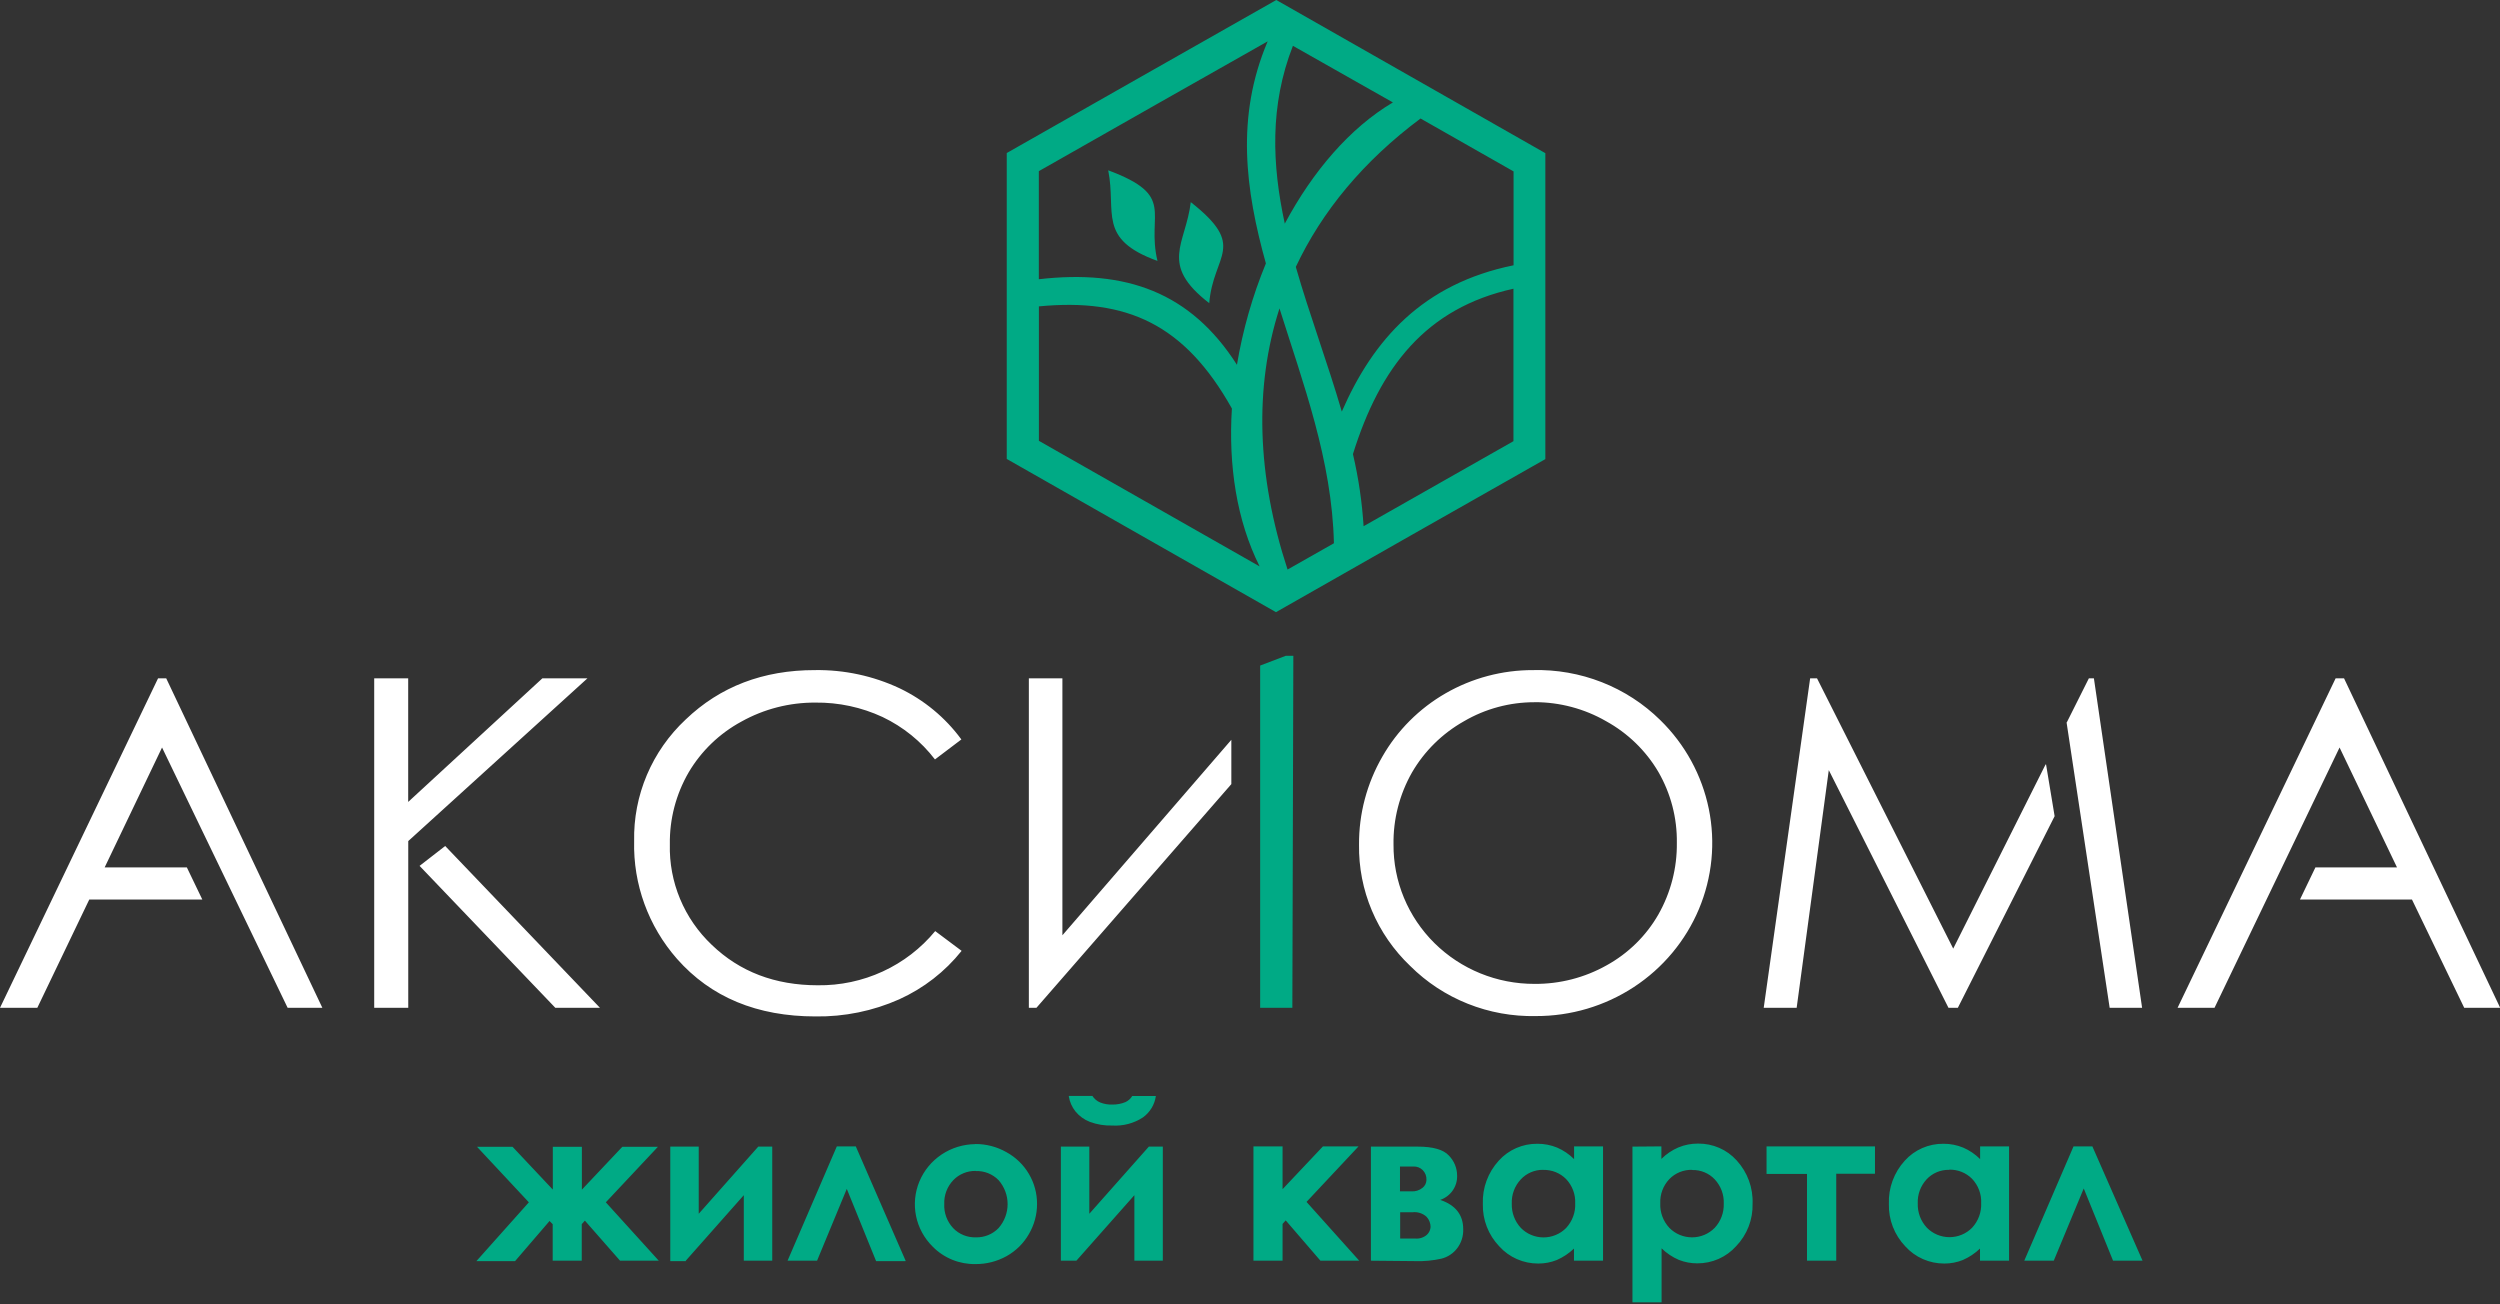 <?xml version="1.0" encoding="UTF-8"?> <svg xmlns="http://www.w3.org/2000/svg" width="485" height="253" viewBox="0 0 485 253" fill="none"><rect x="0" y="0" width="485" height="253" fill="#333333" stroke="none"/><g clip-path="url(#clip0_210_514)"><path d="M247.863 115.126L200.373 89.469L198.128 31.653L247.469 4.833L295.615 32.571L297.729 88.693L247.863 115.126Z" stroke="white" stroke-width="0.57" stroke-miterlimit="22.93"></path><path fill-rule="evenodd" clip-rule="evenodd" d="M195.345 29.666L221.467 14.827L247.6 0L273.71 14.863L299.796 29.713V54.97V89.07L273.662 103.897L247.54 118.759L221.419 103.897L195.309 89.034V59.356V29.666H195.345ZM231.01 39.214C230.03 47.445 224.787 51.231 234.593 58.815C235.357 49.279 242.07 47.915 231.01 39.214ZM244.375 109.894C239.884 100.945 238.296 90.21 238.988 79.251C229.827 62.907 218.624 57.792 201.544 59.438V85.519L224.548 98.606L244.387 109.894H244.375ZM201.544 54.171C218.433 52.231 230.962 56.675 239.968 70.773C241.092 64.031 242.975 57.434 245.582 51.102C241.592 36.768 239.717 22.658 245.928 8.019L224.548 20.13L201.532 33.206V54.171H201.544ZM250.825 8.889C246.298 20.483 246.776 31.947 249.248 43.388C254.671 33.241 261.897 24.798 270.222 19.872L250.825 8.889ZM275.573 22.999C264.537 31.23 256.463 40.978 251.386 51.784C254.062 61.108 257.573 70.444 260.309 79.851C266.412 65.835 276.063 55.041 293.632 51.466V33.253L275.561 22.976L275.573 22.999ZM293.632 56.005C276.612 59.756 267.726 71.232 262.47 88.094C263.548 92.694 264.239 97.374 264.537 102.086L270.592 98.653L293.609 85.589V55.981L293.632 56.005ZM258.78 105.39C258.421 89.328 252.808 74.395 248.221 59.827C243.3 75.112 243.826 92.268 249.786 110.493L258.78 105.39ZM214.993 33.041C216.629 41.213 212.795 46.351 224.548 50.62C222.338 41.307 228.299 37.991 214.993 33.041Z" fill="#00AA85"></path><path d="M107.246 237.518L106.613 236.872L99.924 244.656H92.423L102.599 233.25L92.543 222.479H99.434L107.246 230.781V222.479H112.883V230.793L120.73 222.479H127.634L117.529 233.25L127.801 244.573H120.289L113.469 236.801L112.859 237.483V244.573H107.222V237.518H107.246ZM133.045 244.656H130.035V222.444H135.553V235.472L147.103 222.444H149.814V244.573H144.296V231.863L133.045 244.573V244.656ZM175.685 244.656H169.964L164.278 230.64L158.51 244.573H152.788L162.344 222.397H166.022L175.685 244.573V244.656ZM189.242 221.939C191.337 221.935 193.397 222.474 195.214 223.502C197.044 224.496 198.564 225.964 199.609 227.747C200.65 229.507 201.194 231.508 201.186 233.544C201.196 235.608 200.648 237.637 199.597 239.423C198.577 241.207 197.082 242.683 195.273 243.692C193.431 244.718 191.347 245.249 189.23 245.232C187.686 245.256 186.154 244.968 184.728 244.386C183.302 243.803 182.013 242.939 180.94 241.845C179.294 240.222 178.171 238.156 177.713 235.906C177.255 233.657 177.481 231.324 178.364 229.201C179.246 227.078 180.746 225.258 182.675 223.97C184.603 222.683 186.875 221.984 189.206 221.962L189.242 221.939ZM189.325 227.159C188.508 227.139 187.696 227.287 186.941 227.595C186.186 227.903 185.505 228.363 184.942 228.947C184.355 229.563 183.898 230.288 183.596 231.079C183.295 231.87 183.155 232.712 183.186 233.556C183.143 234.414 183.275 235.271 183.572 236.079C183.869 236.886 184.327 237.627 184.918 238.259C185.481 238.846 186.163 239.308 186.921 239.616C187.679 239.924 188.494 240.071 189.313 240.046C190.138 240.068 190.958 239.917 191.719 239.605C192.481 239.293 193.167 238.826 193.733 238.236C194.858 236.944 195.476 235.299 195.476 233.597C195.476 231.895 194.858 230.25 193.733 228.958C193.163 228.371 192.474 227.909 191.71 227.603C190.946 227.297 190.125 227.154 189.301 227.183L189.325 227.159ZM208.818 244.573H205.808V222.444H211.326V235.472L222.876 222.444H225.587V244.573H220.069V231.863L208.818 244.573ZM207.337 212.614H211.923C212.281 213.172 212.801 213.611 213.416 213.872C214.174 214.176 214.988 214.316 215.805 214.284C216.678 214.301 217.545 214.137 218.349 213.802C218.892 213.546 219.345 213.136 219.651 212.626H224.238C224.124 213.451 223.842 214.245 223.409 214.96C222.976 215.676 222.4 216.297 221.717 216.788C219.953 217.937 217.856 218.486 215.745 218.352C214.279 218.395 212.819 218.155 211.446 217.647C210.357 217.23 209.398 216.541 208.663 215.648C207.957 214.774 207.5 213.731 207.337 212.626V212.614ZM243.169 222.397H248.818V230.699L256.654 222.397H263.557L253.465 233.168L263.689 244.573H256.164L249.428 236.754L248.818 237.436V244.573H243.169V222.444V222.397ZM265.958 244.573V222.444H275.024C278.002 222.444 280.02 223.02 281.079 224.173C282.106 225.221 282.68 226.62 282.68 228.076C282.713 229.101 282.414 230.11 281.825 230.955C281.237 231.801 280.39 232.44 279.407 232.78C282.385 233.791 283.87 235.688 283.862 238.471C283.913 239.812 283.491 241.129 282.668 242.198C281.92 243.167 280.865 243.863 279.67 244.174C278.01 244.547 276.308 244.709 274.606 244.656L265.958 244.573ZM271.596 231.122H273.793C274.58 231.177 275.358 230.933 275.967 230.44C276.2 230.258 276.39 230.028 276.522 229.766C276.654 229.503 276.726 229.216 276.732 228.923C276.754 228.569 276.7 228.215 276.575 227.883C276.449 227.551 276.254 227.248 276.003 226.995C275.775 226.769 275.503 226.591 275.203 226.472C274.904 226.353 274.582 226.294 274.259 226.301H273.531H271.596V231.098V231.122ZM271.596 240.27H274.462C274.892 240.321 275.328 240.28 275.74 240.15C276.152 240.02 276.531 239.805 276.851 239.517C277.256 239.123 277.499 238.595 277.532 238.036C277.532 237.311 277.26 236.612 276.767 236.072C276.404 235.734 275.969 235.479 275.495 235.325C275.02 235.17 274.517 235.121 274.02 235.179H271.632V240.27H271.596ZM305.35 222.397H310.987V244.573H305.35V242.222C304.381 243.151 303.253 243.903 302.017 244.444C300.879 244.898 299.662 245.13 298.434 245.126C297.004 245.134 295.589 244.841 294.283 244.267C292.977 243.694 291.81 242.852 290.862 241.798C288.739 239.575 287.593 236.618 287.672 233.568C287.554 230.476 288.664 227.46 290.766 225.16C291.704 224.117 292.86 223.285 294.154 222.721C295.449 222.157 296.851 221.874 298.267 221.892C299.574 221.884 300.87 222.136 302.077 222.632C303.31 223.164 304.429 223.922 305.373 224.866V222.432L305.35 222.397ZM299.378 226.948C298.558 226.936 297.744 227.096 296.993 227.419C296.241 227.741 295.568 228.218 295.018 228.817C293.831 230.098 293.208 231.789 293.286 233.521C293.229 235.256 293.863 236.944 295.054 238.224C295.623 238.804 296.305 239.265 297.059 239.58C297.813 239.895 298.624 240.058 299.443 240.058C300.263 240.058 301.073 239.895 301.827 239.58C302.582 239.265 303.264 238.804 303.833 238.224C305.036 236.924 305.667 235.207 305.588 233.45C305.627 232.591 305.492 231.732 305.19 230.925C304.889 230.117 304.427 229.377 303.833 228.747C303.258 228.162 302.566 227.702 301.802 227.394C301.037 227.087 300.215 226.939 299.39 226.959L299.378 226.948ZM322.31 222.397V224.831C323.257 223.884 324.38 223.126 325.619 222.597C326.825 222.099 328.121 221.847 329.429 221.856C330.842 221.841 332.242 222.124 333.535 222.688C334.827 223.252 335.981 224.083 336.918 225.125C339.021 227.424 340.127 230.441 339.999 233.532C340.084 236.583 338.938 239.543 336.81 241.763C335.866 242.816 334.704 243.658 333.402 244.232C332.1 244.805 330.688 245.098 329.262 245.091C328.034 245.094 326.817 244.862 325.678 244.409C324.437 243.874 323.307 243.116 322.346 242.175V252.651H316.696V222.444L322.31 222.397ZM328.282 226.948C327.46 226.926 326.642 227.073 325.881 227.381C325.12 227.689 324.432 228.15 323.863 228.735C323.264 229.363 322.799 230.103 322.495 230.91C322.192 231.718 322.056 232.578 322.095 233.438C322.055 234.309 322.191 235.18 322.494 235.999C322.798 236.819 323.263 237.571 323.863 238.212C324.432 238.792 325.114 239.253 325.868 239.568C326.622 239.883 327.433 240.046 328.252 240.046C329.072 240.046 329.882 239.883 330.636 239.568C331.391 239.253 332.073 238.792 332.642 238.212C333.833 236.932 334.467 235.244 334.409 233.509C334.483 231.776 333.856 230.085 332.666 228.805C332.11 228.211 331.431 227.741 330.675 227.426C329.918 227.112 329.103 226.961 328.282 226.983V226.948ZM342.734 222.397H363.744V227.7H356.231V244.573H350.558V227.747H342.711V222.444L342.734 222.397ZM384.121 222.397H389.758V244.573H384.121V242.222C383.152 243.151 382.024 243.903 380.788 244.444C379.65 244.899 378.433 245.131 377.205 245.126C375.775 245.134 374.36 244.841 373.054 244.267C371.748 243.694 370.581 242.852 369.632 241.798C367.51 239.575 366.364 236.618 366.443 233.568C366.325 230.476 367.435 227.46 369.537 225.16C370.475 224.117 371.631 223.285 372.925 222.721C374.22 222.157 375.622 221.874 377.038 221.892C378.345 221.884 379.641 222.136 380.848 222.632C382.081 223.164 383.2 223.922 384.145 224.866V222.432L384.121 222.397ZM378.149 226.948C377.33 226.928 376.517 227.08 375.763 227.395C375.009 227.709 374.332 228.178 373.777 228.77C372.59 230.051 371.968 231.742 372.045 233.474C371.988 235.208 372.622 236.897 373.813 238.177C374.382 238.757 375.064 239.218 375.818 239.533C376.572 239.848 377.383 240.011 378.202 240.011C379.022 240.011 379.832 239.848 380.587 239.533C381.341 239.218 382.023 238.757 382.592 238.177C383.795 236.877 384.426 235.16 384.348 233.403C384.386 232.544 384.251 231.685 383.949 230.878C383.648 230.07 383.186 229.33 382.592 228.7C382.017 228.115 381.325 227.655 380.561 227.347C379.796 227.04 378.974 226.892 378.149 226.912V226.948ZM415.653 244.573H409.932L404.246 230.557L398.43 244.573H392.708L402.264 222.397H405.918L415.653 244.573Z" fill="#00AA85"></path><path fill-rule="evenodd" clip-rule="evenodd" d="M32.249 131.6L62.539 195.518H55.803L31.437 145.016L20.305 168.274H36.25L39.248 174.506H17.319L7.238 195.518H0L30.66 131.6H32.249ZM400.914 140.136L409.275 195.518H415.569L406.217 131.6H405.238L400.962 140.136H400.914ZM396.841 148.308L378.925 184.03L352.505 131.6H351.167L342.161 195.518H348.551L354.786 149.402L378.005 195.518H379.821L398.597 158.338L396.937 148.308H396.841ZM72.584 131.6H79.189V155.575L105.215 131.6H113.958L79.201 163.171V195.518H72.596V131.6H72.584ZM86.367 164.123L116.395 195.518H107.735L81.399 167.98L86.367 164.123ZM186.506 143.452L181.382 147.332C178.707 143.832 175.223 141.01 171.218 139.101C167.143 137.206 162.682 136.249 158.175 136.303C153.153 136.276 148.211 137.545 143.842 139.983C139.578 142.293 136.035 145.704 133.594 149.849C131.138 154.09 129.881 158.901 129.951 163.782C129.856 167.413 130.531 171.024 131.931 174.385C133.331 177.745 135.427 180.782 138.085 183.301C143.508 188.522 150.356 191.136 158.629 191.144C162.989 191.202 167.306 190.286 171.255 188.465C175.205 186.644 178.683 183.966 181.43 180.632L186.554 184.465C183.334 188.504 179.182 191.729 174.443 193.872C169.349 196.136 163.811 197.268 158.223 197.188C146.868 197.188 137.906 193.464 131.337 186.017C125.781 179.687 122.817 171.546 123.024 163.183C122.931 158.781 123.773 154.409 125.494 150.345C127.215 146.282 129.779 142.616 133.021 139.584C139.702 133.187 148.062 129.993 158.103 130C163.781 129.916 169.401 131.123 174.526 133.528C179.273 135.802 183.376 139.195 186.47 143.405L186.506 143.452ZM238.881 152.118L201.066 195.518H199.597V131.6H206.106V181.443L238.881 143.523V152.118ZM297.407 130C301.972 129.883 306.514 130.682 310.757 132.348C314.999 134.013 318.853 136.511 322.083 139.689C326.89 144.382 330.17 150.376 331.506 156.909C332.842 163.442 332.173 170.218 329.585 176.376C326.996 182.533 322.606 187.794 316.971 191.487C311.337 195.181 304.714 197.141 297.944 197.117C293.425 197.213 288.933 196.399 284.743 194.727C280.554 193.055 276.755 190.56 273.578 187.393C270.38 184.349 267.849 180.691 266.142 176.647C264.434 172.602 263.587 168.256 263.653 163.876C263.61 157.894 265.168 152.006 268.168 146.803C271.082 141.695 275.328 137.444 280.468 134.49C285.608 131.537 291.455 129.987 297.407 130ZM297.693 136.232C292.876 136.226 288.147 137.502 284.006 139.925C279.806 142.293 276.326 145.723 273.925 149.86C271.503 154.125 270.267 158.944 270.342 163.829C270.316 167.378 271.006 170.896 272.37 174.181C273.734 177.465 275.746 180.451 278.289 182.966C280.832 185.481 283.857 187.474 287.187 188.832C290.518 190.189 294.089 190.883 297.693 190.873C302.597 190.911 307.422 189.67 311.68 187.275C315.884 184.956 319.359 181.543 321.725 177.41C324.133 173.161 325.369 168.365 325.308 163.5C325.375 158.686 324.138 153.942 321.725 149.755C319.304 145.637 315.801 142.237 311.584 139.913C307.371 137.485 302.575 136.211 297.693 136.221V136.232ZM454.746 131.6L485.036 195.518H478.06L467.92 174.506H446.194L449.192 168.274H465.018L453.874 145.016L429.615 195.518H422.449L453.109 131.6H454.746Z" fill="white"></path><path fill-rule="evenodd" clip-rule="evenodd" d="M250.717 195.518H244.471V129.118L249.439 127.225H250.909L250.717 195.518Z" fill="#00AA85"></path></g><defs><clipPath id="clip0_210_514"><rect width="485" height="252.734" fill="white"></rect></clipPath></defs></svg> 